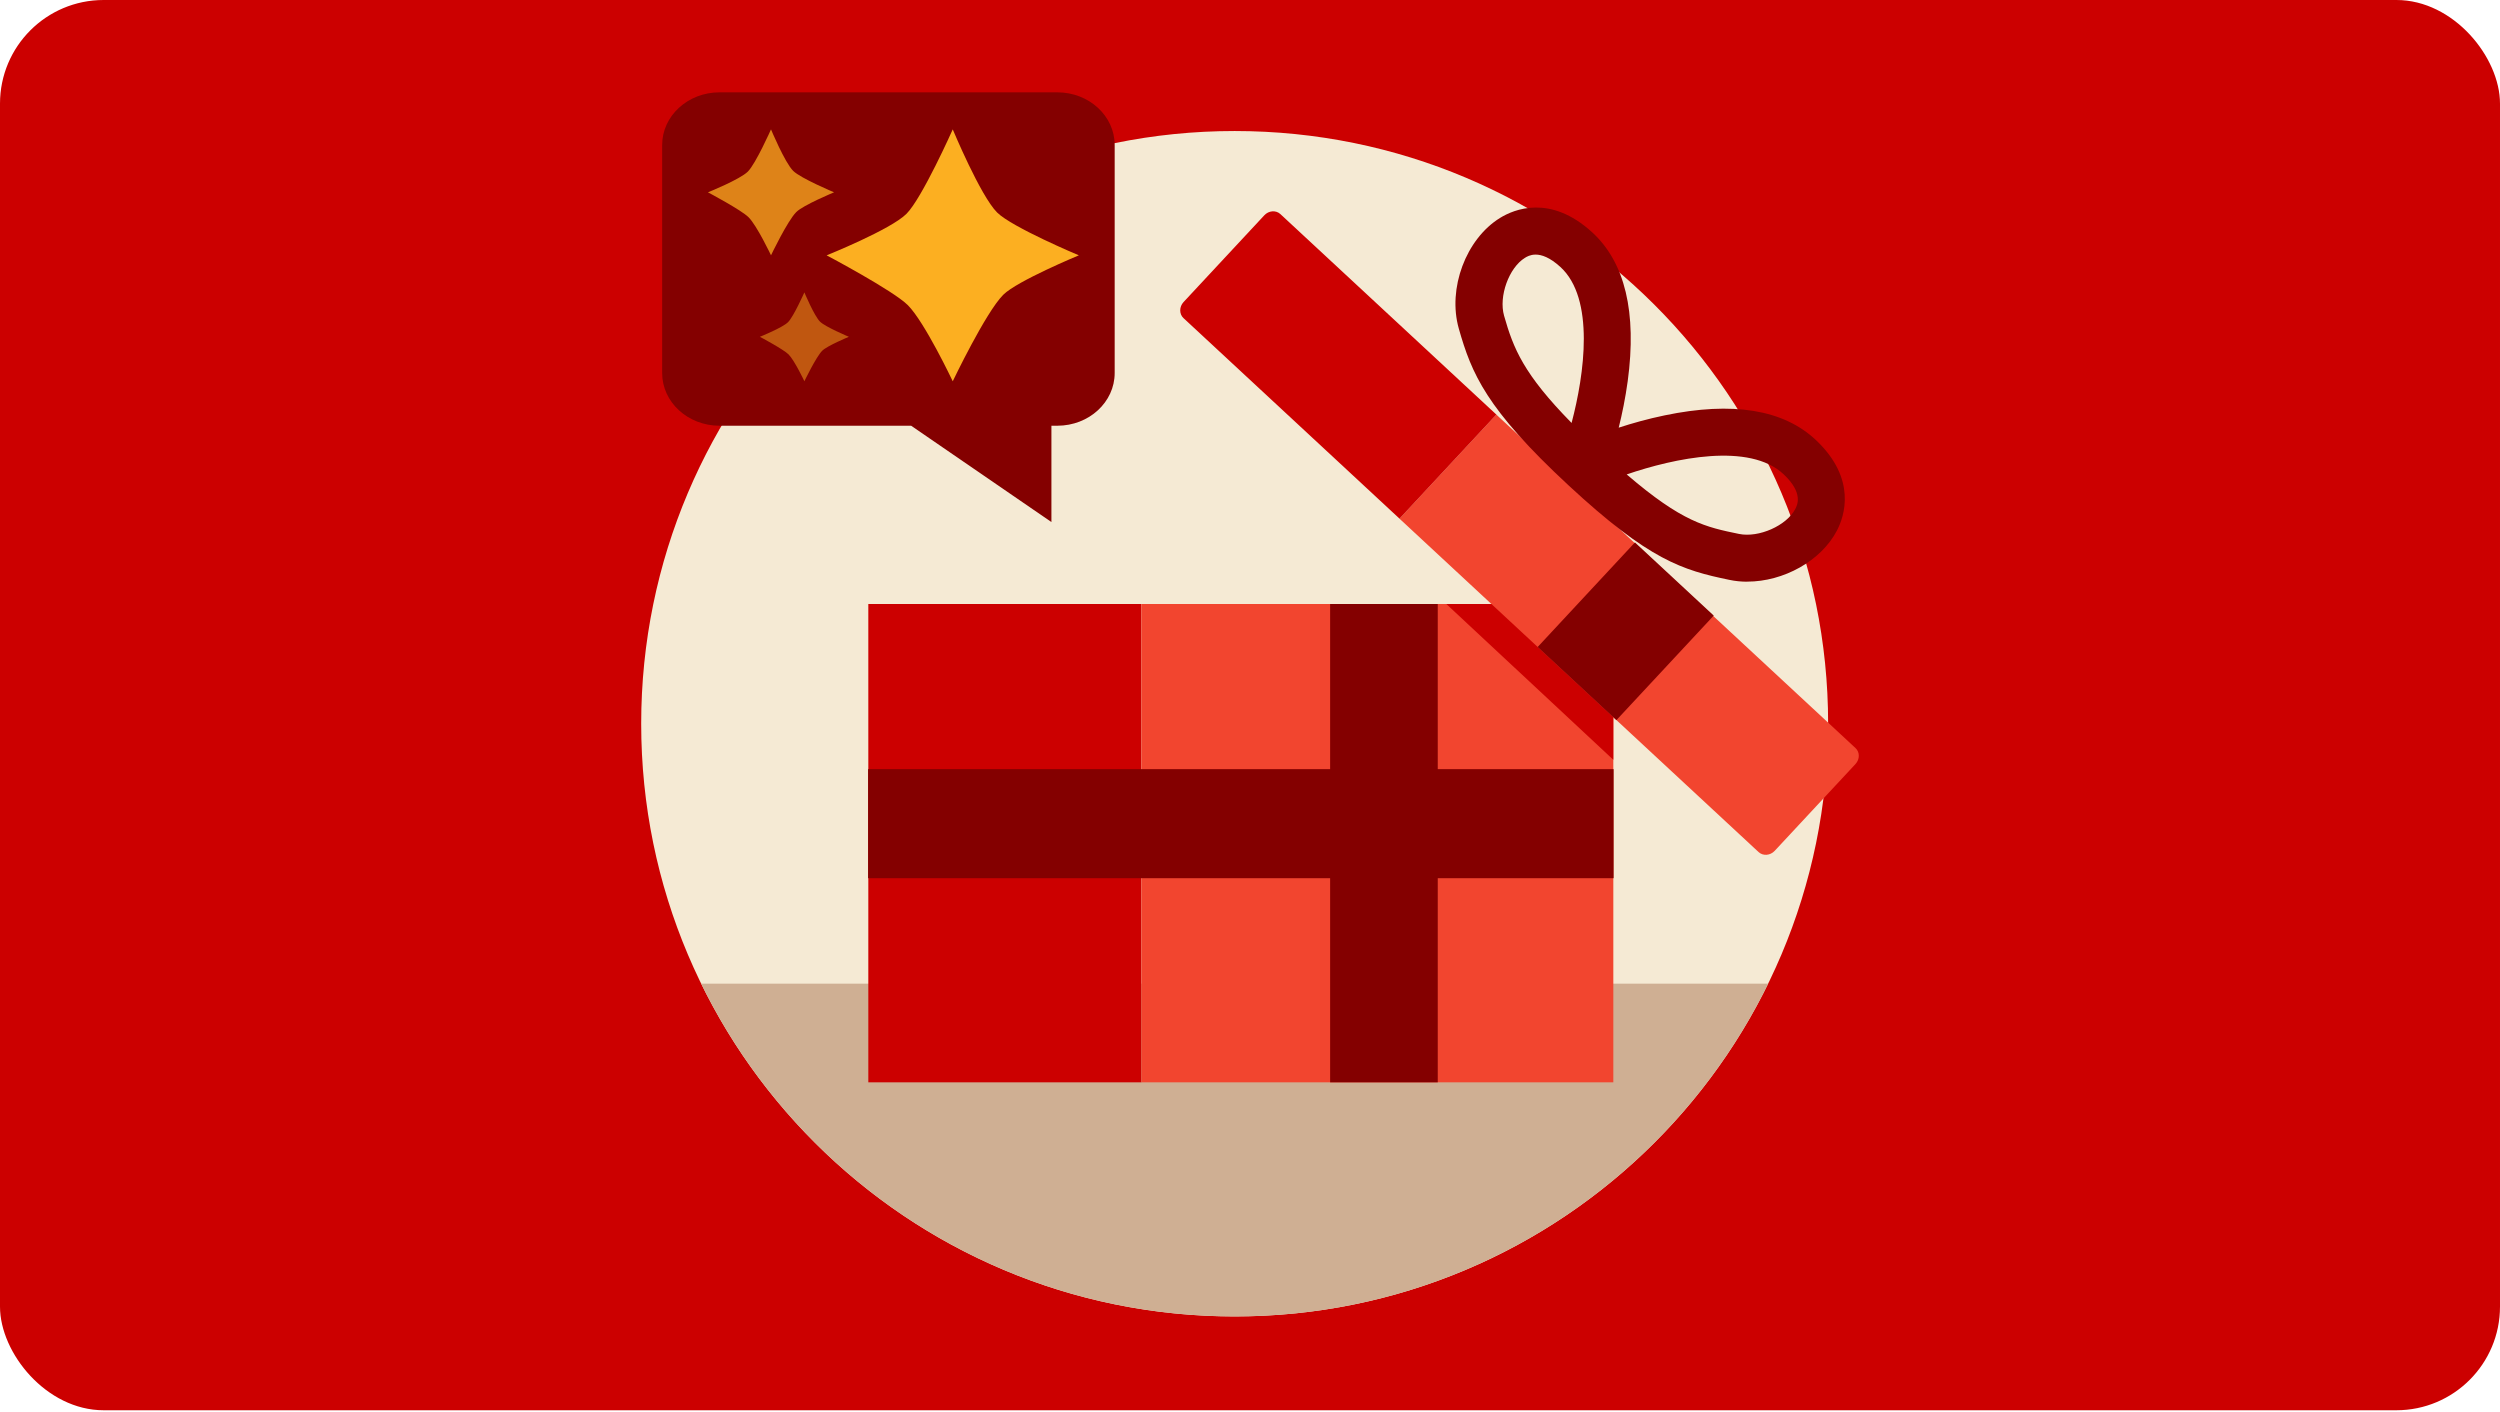 <?xml version="1.0" encoding="utf-8"?>
<svg xmlns="http://www.w3.org/2000/svg" fill="none" height="100%" overflow="visible" preserveAspectRatio="none" style="display: block;" viewBox="0 0 386 218" width="100%">
<g id="Graphic">
<rect fill="#CC0000" height="217.744" id="Fill" rx="16" width="386"/>
<g clip-path="url(#clip0_0_63)" id="Frame 2147236338">
<path d="M190.631 203.256C241.238 203.256 282.263 162.284 282.263 111.743C282.263 61.202 241.238 20.23 190.631 20.23C140.025 20.23 99 61.202 99 111.743C99 162.284 140.025 203.256 190.631 203.256Z" fill="#F5EAD4" id="vector"/>
<path d="M273.003 151.882C258.112 182.303 226.822 203.256 190.632 203.256C154.442 203.256 123.152 182.303 108.261 151.882H273.003Z" fill="#CFAF93" id="vector_2"/>
<path d="M176.23 167.101V93.261H134.068V167.112C134.068 167.112 134.102 167.112 134.125 167.112H176.242L176.23 167.101Z" fill="#CC0000" id="vector_3"/>
<path d="M176.231 93.261V167.112H249.087L249.098 167.101V93.261H176.231Z" fill="#F2452F" id="vector_4"/>
<path d="M249.097 117.314V108.464L232.805 93.261H223.318L249.097 117.314Z" fill="#CC0000" id="vector_5"/>
<path d="M134.044 118.752L134.033 118.74V135.595H249.14V118.752H134.044Z" fill="#840000" id="vector_6"/>
<path d="M205.372 93.261H221.989V167.112C221.989 167.112 221.978 167.112 221.967 167.112H205.372V93.261Z" fill="#840000" id="vector_7"/>
<path d="M286.481 115.493L231.03 64.01L216.076 80.078L271.528 131.561C272.213 132.19 273.315 132.112 274.012 131.371L286.481 117.975C287.167 117.234 287.178 116.122 286.481 115.493Z" fill="#F2452F" id="vector_8"/>
<path d="M197.69 33.054L231.038 64.011L216.084 80.079L182.737 49.122C182.051 48.493 182.062 47.37 182.737 46.641L195.206 33.245C195.891 32.504 197.004 32.414 197.69 33.054Z" fill="#CC0000" id="vector_9"/>
<path d="M237.414 99.898L252.435 83.751L264.6 95.047L249.568 111.194C249.568 111.194 249.568 111.194 249.568 111.183L237.414 99.898Z" fill="#840000" id="vector_10"/>
<path d="M269.794 89.815C268.861 89.815 267.927 89.725 267.028 89.534C259.754 88.029 254.661 86.514 242.169 74.926C229.465 63.136 227.216 57.69 225.237 50.728C223.483 44.552 226.339 36.883 231.623 33.638C233.737 32.336 239.347 29.944 245.823 35.861C250.905 40.499 252.749 48.235 251.321 58.835C250.961 61.463 250.456 63.933 249.927 66.033C251.985 65.359 254.413 64.674 257.01 64.135C267.511 61.945 275.37 63.225 280.374 67.942C286.749 73.96 284.77 79.72 283.623 81.921C281.172 86.626 275.359 89.804 269.783 89.804L269.794 89.815ZM251.164 73.253C259.754 80.63 263.374 81.382 268.501 82.438C271.548 83.067 275.854 81.158 277.192 78.586C277.507 77.98 278.474 76.127 275.393 73.23C270.109 68.256 258.551 70.726 251.153 73.253H251.164ZM237.099 39.309C236.267 39.309 235.716 39.645 235.446 39.814C232.972 41.341 231.376 45.765 232.23 48.752C233.67 53.816 235.232 57.746 242.653 65.303C244.643 57.768 246.273 46.102 240.921 41.217C239.28 39.724 238.021 39.309 237.099 39.309Z" fill="#840000" id="vector_11"/>
<g id="Group 3">
<g id="Group">
<path d="M163.249 14.256C168.141 14.257 172.106 17.899 172.106 22.393V57.596C172.106 62.09 168.141 65.733 163.249 65.733H162.339V80.604L140.681 65.733H111.093C106.202 65.733 102.237 62.09 102.237 57.596V22.393C102.237 17.899 106.202 14.257 111.093 14.256H163.249Z" fill="#840000" id="Combined Shape"/>
<path d="M147.104 58.869C147.104 58.869 142.78 49.731 140.17 47.115C137.915 44.862 127.632 39.423 127.632 39.423C127.632 39.423 137.511 35.459 139.954 33.019C142.376 30.599 147.104 19.976 147.104 19.976C147.104 19.976 151.379 30.235 153.949 32.803C156.244 35.095 166.576 39.423 166.576 39.423C166.576 39.423 157.052 43.367 154.905 45.511C152.186 48.226 147.104 58.869 147.104 58.869Z" fill="#FCAF21" id="vector_12"/>
<path d="M119.042 39.413C119.042 39.413 116.879 34.842 115.578 33.543C114.453 32.419 109.306 29.694 109.306 29.694C109.306 29.694 114.247 27.712 115.47 26.491C116.694 25.27 119.042 19.976 119.042 19.976C119.042 19.976 121.175 25.104 122.467 26.383C123.611 27.526 128.778 29.694 128.778 29.694C128.778 29.694 124.013 31.667 122.946 32.742C121.586 34.099 119.042 39.423 119.042 39.423V39.413Z" fill="#FCAF21" fill-opacity="0.75" id="vector_13"/>
<path d="M124.196 58.862C124.196 58.862 122.67 55.636 121.751 54.719C120.957 53.926 117.324 52.002 117.324 52.002C117.324 52.002 120.812 50.603 121.675 49.741C122.538 48.879 124.196 45.142 124.196 45.142C124.196 45.142 125.702 48.762 126.614 49.665C127.422 50.472 131.069 52.002 131.069 52.002C131.069 52.002 127.705 53.395 126.952 54.153C125.992 55.112 124.196 58.869 124.196 58.869V58.862Z" fill="#FCAF21" fill-opacity="0.5" id="vector_14"/>
</g>
</g>
</g>
</g>
<defs>
<clipPath id="clip0_0_63">
<rect fill="white" height="189" transform="translate(99 14.256)" width="188"/>
</clipPath>
</defs>
</svg>